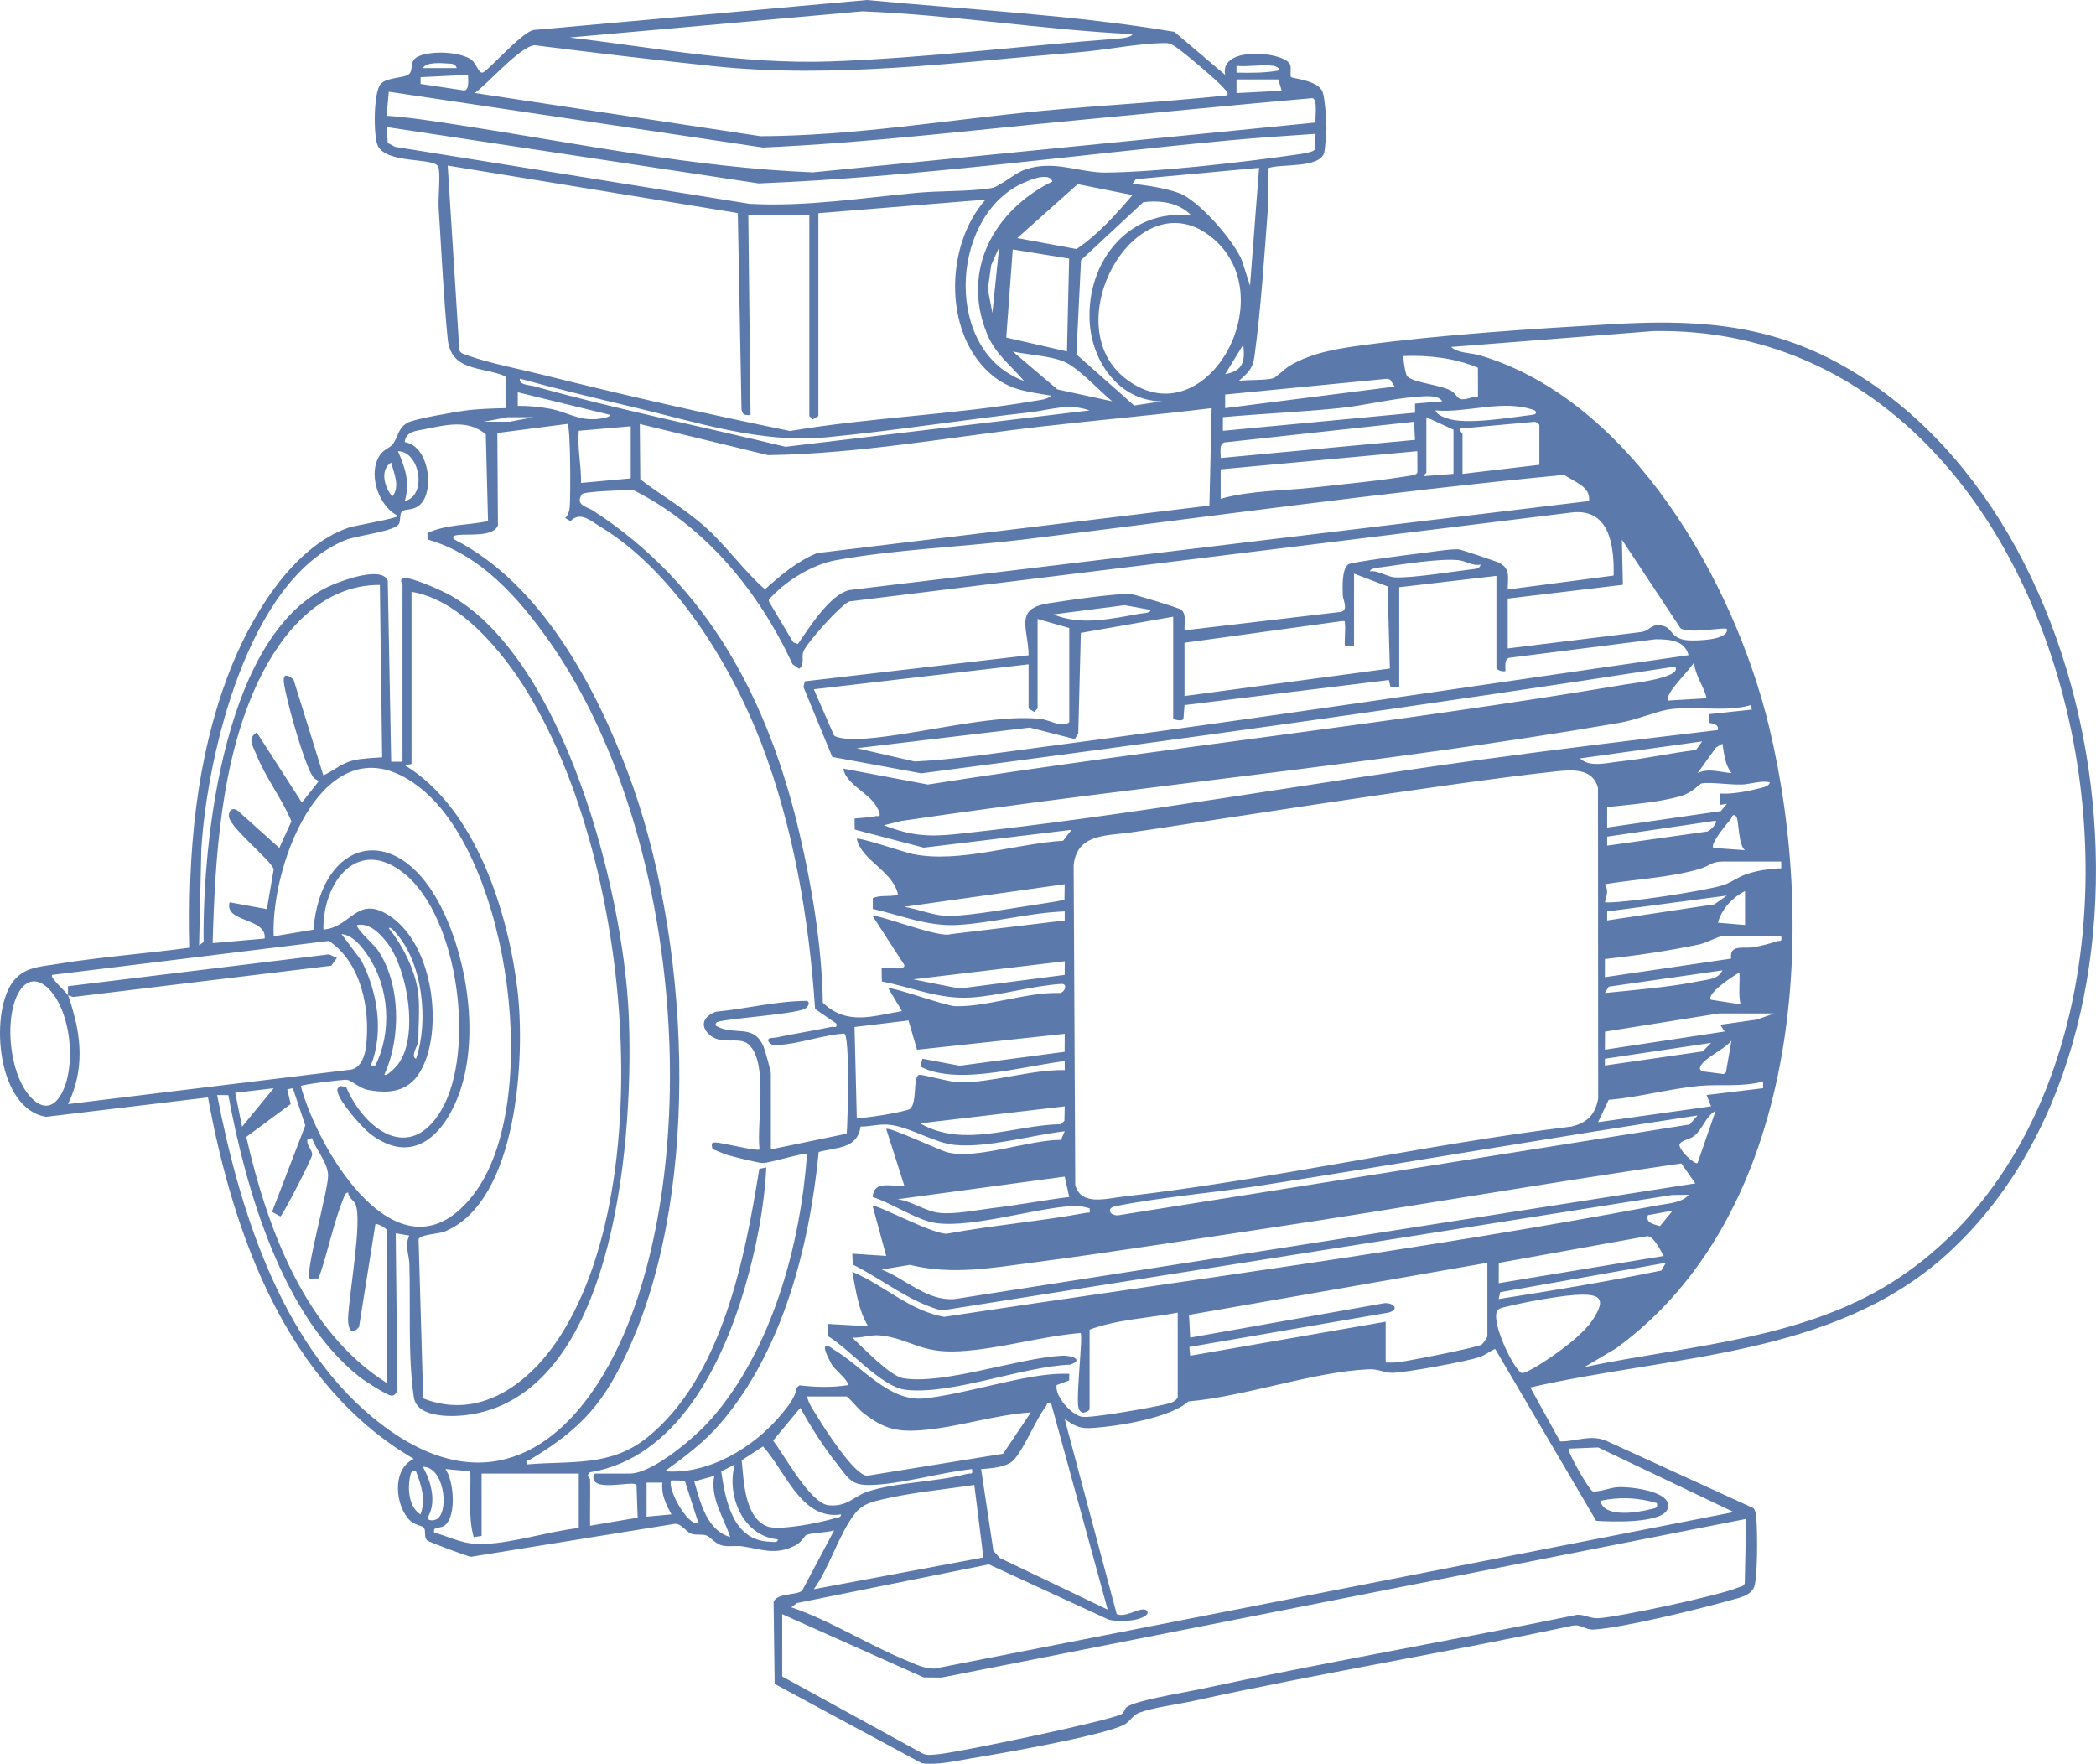 <svg width="347" height="292" viewBox="0 0 347 292" fill="none" xmlns="http://www.w3.org/2000/svg">
<path d="M202.832 12.4C201.796 7.457 212.973 8.542 213.616 10.786C213.785 11.371 213.553 12.531 213.721 12.741C213.945 13.019 218.17 13.255 218.948 15.173C219.334 16.127 219.614 20.052 219.599 21.219C219.588 21.944 219.371 24.751 219.225 25.273C218.469 27.918 212.075 27.066 209.987 27.828C209.8 29.862 210.095 31.942 209.942 33.976C209.351 41.936 208.748 51.269 207.667 59.09C207.386 61.125 206.496 61.804 205.081 63.061C206.619 62.832 209.459 63.009 210.806 62.615C211.214 62.498 212.778 60.971 213.571 60.509C217.373 58.314 221.594 57.683 225.897 57.109C238.727 55.405 253.642 54.441 266.634 53.682C279.625 52.924 291.648 53.341 303.869 59.864C351.745 85.41 362.506 171.413 322.2 207.746C303.434 224.66 276.748 224.315 253.347 229.701L258.282 238.629C261.115 238.667 263.498 237.308 266.271 238.689L290.297 249.681C290.735 250.256 290.724 250.954 290.783 251.637C290.948 253.562 291.019 261.552 290.346 262.862C289.672 264.172 288.037 264.498 286.727 264.862C281.317 266.371 269.145 269.403 263.895 269.775C262.443 269.876 261.755 268.84 260.329 269.133C239.461 273.584 218.365 277.033 197.523 281.604C195.012 282.156 190.784 282.704 188.606 283.545C187.483 283.976 187.057 285.049 186.099 285.534C182.421 287.388 165.575 290.326 160.621 291.129C157.972 291.557 155.293 292.255 152.595 291.91L128.247 278.778L128.071 265.238C128.52 263.74 131.622 264.145 132.771 263.384L138.099 253.348C136.838 253.753 134.612 253.712 133.519 254.102C133.212 254.211 132.752 255.277 131.757 255.806C128.453 257.563 126.062 256.471 122.915 256.001C121.841 255.84 120.745 256.103 119.663 255.885C118.413 255.634 117.609 254.391 116.879 254.174C116.15 253.956 115.315 254.181 114.503 253.93C113.56 253.637 112.92 252.267 111.742 252.271L77.965 257.732C77.519 257.717 71.035 255.292 70.743 255.037C70.129 254.5 70.556 253.513 70.2 252.954C69.946 252.56 68.67 252.477 67.966 251.817C65.407 249.43 64.782 243.256 68.498 241.519C47.51 229.288 38.608 204.484 34.436 181.678L7.634 184.894C-0.419 183.61 -1.728 168.212 1.965 162.77C3.809 160.053 6.683 160.053 9.624 159.569C16.838 158.387 24.213 157.873 31.458 156.885C31.065 141.472 32.367 125.826 37.908 111.377C41.31 102.512 48.258 90.552 57.733 87.35C58.825 86.983 65.89 85.816 65.875 85.391C62.522 83.778 60.741 78.02 63.091 75.086C63.633 74.406 64.483 74.174 64.973 73.596C65.894 72.504 65.789 71.01 67.394 70.019C68.457 69.366 75.222 68.225 76.962 67.981C79.124 67.681 81.647 67.614 83.843 67.565L83.674 62.288C79.738 60.641 74.657 61.545 74.118 56.111C73.422 49.111 73.078 41.422 72.621 34.343C72.513 32.688 72.973 28.823 72.569 27.641C72.011 26.001 64.131 27.224 62.563 24.165C61.796 22.672 61.807 15.151 63.053 13.867C64.172 12.715 67.038 12.982 67.768 12.216C68.498 11.45 67.645 10.017 69.347 9.296C71.499 8.388 75.675 8.553 77.748 9.686C78.915 10.328 79.166 12.186 79.91 12.013C80.745 11.818 86.043 5.652 88.24 4.976L143.51 0C160.449 1.606 177.729 2.462 194.413 5.269L202.829 12.396L202.832 12.4ZM187.491 5.648C172.565 4.928 157.702 2.458 142.761 1.873L94.32 6.207C108.651 7.926 123.046 10.685 137.56 10.167C153.029 9.615 169.493 7.577 185.059 6.391C185.564 6.354 187.326 6.207 187.495 5.648H187.491ZM203.207 15.774C203.379 15.121 202.933 15.023 202.649 14.648C201.826 13.559 195.865 8.549 194.585 7.724C194.024 7.36 193.635 7.131 192.928 7.131C188.722 7.131 183.079 8.283 178.698 8.639C158.522 10.283 138.099 13.064 118.036 10.94C108.183 9.897 98.354 8.733 88.531 7.491C86.125 7.645 80.82 13.826 78.608 15.395L125.923 22.548C141.343 22.484 156.636 19.887 171.966 18.405C182.361 17.399 192.827 16.903 203.207 15.774ZM75.615 11.274C75.394 10.43 74.608 10.557 73.953 10.505C72.928 10.422 70.559 10.264 70.002 11.274H75.615ZM210.881 10.899C209.006 10.636 206.645 11.09 204.707 10.899V12.024C207.091 12.07 209.467 12.096 211.813 11.646C211.951 11.266 211.034 10.921 210.881 10.899ZM77.486 12.396L69.628 12.775V13.897L76.898 14.982C77.748 14.783 77.474 13.075 77.489 12.4L77.486 12.396ZM211.629 13.15H204.707V15.406L212.191 15.027L211.629 13.15ZM217.803 20.281C217.672 19.497 218.215 16.416 217.257 16.247C204.273 17.38 191.3 18.678 178.323 19.902C161.003 21.535 143.659 23.651 126.297 24.424L64.363 15.184L64.011 19.159C68.064 19.452 72.101 20.101 76.112 20.72C95.48 23.711 115.001 27.746 134.544 28.534L217.807 20.285L217.803 20.281ZM217.803 22.154C212.883 22.499 207.936 22.818 203.023 23.283C177.246 25.715 151.476 29.318 125.613 30.365L64.011 21.032L64.195 23.666L65.418 24.316L124.116 33.747C133.392 34.246 142.563 32.786 151.76 31.923C155.656 31.555 160.329 31.735 164.086 31.15C165.474 30.932 167.903 28.718 169.646 28.095C174.469 26.372 178.709 28.631 183.188 28.571C192.078 28.451 206.361 26.804 215.326 25.494C215.854 25.419 217.395 25.152 217.635 24.807L217.8 22.157L217.803 22.154ZM135.484 35.293V68.882L134.552 69.441L133.987 68.882V35.668H123.884L124.254 68.694C123.356 68.803 122.926 68.687 122.758 67.756L122.148 35.274L74.118 27.412L76.045 57.938C76.232 58.539 76.891 58.651 77.396 58.835C81.033 60.141 86.028 61.091 89.897 62.059C103.454 65.452 117.108 68.555 130.803 71.352C144.019 69.111 158.013 68.649 171.158 66.39C172.086 66.229 173.309 66.176 174.017 65.504C170.537 64.889 167.614 64.698 164.696 62.472C156.127 55.942 156.262 40.75 163.165 33.049L135.476 35.297L135.484 35.293ZM208.445 27.787L188.045 29.663L187.491 30.414C189.904 30.684 192.864 31.135 195.139 31.942C198.432 33.105 204.333 39.913 205.631 43.185L206.945 47.306L208.445 27.791V27.787ZM169.534 63.061C167.225 60.355 164.756 58.621 163.368 55.176C159.109 44.619 164.643 34.782 174.219 30.043C173.684 28.305 169.919 30.005 168.774 30.587C157.186 36.49 156.352 58.344 169.538 63.061H169.534ZM187.495 32.294L178.413 30.489L168.411 39.414L178.226 41.226C181.822 38.791 184.692 35.559 187.491 32.291L187.495 32.294ZM197.223 35.664C195.218 33.537 192.052 33.097 189.257 33.492L178.967 43.062L178.2 58.663L187.768 67.137L192.355 66.446C185.223 66.36 180.696 59.789 180.389 53.116C179.932 43.245 186.877 34.505 197.22 35.664H197.223ZM186.148 62.525C199.177 73.018 212.8 49.509 200.767 39.432C188.453 29.119 174.69 53.296 186.148 62.525ZM164.292 51.802L165.414 40.922L164.09 43.902L163.536 47.88L164.295 51.802H164.292ZM176.999 42.814L167.663 41.294L166.589 55.882L176.64 58.182L176.999 42.814ZM262.331 226.315C280.134 222.6 299.405 221.763 314.832 211.24C369.676 173.826 347.101 53.51 273.743 54.812L240.25 57.439C241.294 58.479 243.435 58.366 245.025 58.839C270.088 66.285 287.139 96.414 292.901 120.407C301.047 154.33 297.96 200.99 267.614 223.178L262.331 226.315ZM202.836 61.935C205.8 61.391 206.155 59.841 205.826 57.06L202.836 61.935ZM184.127 66.439C182.035 64.72 178.615 60.959 176.232 59.912C173.848 58.865 170.196 58.76 167.667 58.19L175.061 64.469L184.131 66.439H184.127ZM244.677 60.877C240.838 59.267 236.542 58.783 232.393 58.937C232.224 59.106 232.636 62.01 233.01 62.348C234.174 63.399 238.514 63.692 240.288 64.72C241.074 65.178 241.242 66 241.934 66.09C242.731 66.195 243.824 65.647 244.684 65.636L244.673 60.873L244.677 60.877ZM180.381 67.948C176.763 66.683 173.942 67.88 170.421 68.274C159.199 69.531 147.962 71.329 136.745 72.402C125.946 73.434 115.3 69.877 104.793 67.388C98.544 65.91 92.281 64.397 86.092 62.693C85.811 63.74 87.697 63.733 88.408 63.932C102.137 67.782 116.191 70.597 130.047 73.967L180.381 67.948ZM202.836 67.565L230.888 64.003L230.148 62.851L229.62 62.705L202.829 65.313V67.565H202.836ZM101.055 68.698L85.718 64.941V67.193C87.435 67.167 89.351 67.347 91.038 67.67C93.912 68.214 95.566 69.546 98.578 69.396C99.001 69.374 100.906 69.178 101.055 68.698ZM238.757 66.439C238.133 65.279 235.637 65.613 234.462 65.7C230.432 65.992 225.871 67.144 221.728 67.565C215.326 68.218 208.868 68.481 202.458 69.066V71.322L234.267 68.323V66.814L238.754 66.439H238.757ZM254.095 67.948C248.905 66.011 243.06 68.405 237.631 67.948C237.901 68.649 238.862 69.013 239.513 69.246C242.724 70.391 249.848 69.126 253.541 68.694C254.069 68.631 254.604 68.488 254.095 67.948ZM200.587 67.569C191.207 68.724 181.777 69.535 172.385 70.616C157.347 72.346 142.294 75.123 127.158 75.352L105.923 70.196L106.002 79.349C109.523 82.055 113.411 84.243 116.778 87.264C120.337 90.454 123.094 94.459 126.638 97.562C129.253 95.232 131.996 92.886 135.278 91.565L200.221 83.706L200.591 67.569H200.587ZM88.333 69.073H84.037L80.105 69.817H84.4L88.333 69.073ZM240.628 78.452V71.134L236.138 69.07V78.264C236.138 78.343 235.581 78.689 235.764 78.824L240.628 78.452ZM234.267 72.823L234.084 69.824L202.698 73.247C201.758 73.547 202.133 75.063 202.084 75.825L234.267 72.823ZM254.847 76.951V70.383C254.847 70.222 254.26 69.753 253.949 69.839L241.751 70.95C241.609 71.355 242.125 71.768 242.125 71.884V78.452L254.847 76.951ZM66.634 126.115V96.654C66.634 96.605 65.98 95.922 66.829 95.716C68.004 95.434 73.43 97.889 74.743 98.654C93.448 109.553 103.098 147.304 104.067 167.57C104.969 186.421 102.492 230.136 78.006 234.159C75.356 234.595 69.07 234.917 68.524 231.363C67.51 224.75 67.981 216.077 67.772 209.224C67.723 207.626 66.945 206.263 67.757 204.552L65.512 204.177L65.804 230.181C65.598 230.628 65.325 231.134 64.741 231.044C63.94 230.917 60.371 228.627 59.551 227.978C46.735 217.875 40.655 196.772 37.8 181.302L35.948 181.287C39.604 200.12 46.373 221.924 61.59 234.564C83.031 252.376 98.75 235.889 105.646 214.599C116.168 182.098 110.761 134.255 90.885 106.108C85.807 98.917 79.536 91.794 70.773 89.309V88.24C73.968 86.78 77.433 86.975 80.797 86.281L80.427 71.933C77.587 69.374 73.77 70.353 70.298 71.059C68.917 71.34 67.199 71.382 67.005 73.191C70.937 73.791 71.903 80.858 69.781 83.297C68.629 84.618 67.218 84.19 66.612 84.622C66.111 84.978 66.361 86.082 66.066 86.701C65.463 87.977 59.076 88.638 57.171 89.415C41.04 96.031 34.301 124.921 33.332 140.564L32.958 156.506L33.706 155.951C33.531 139.04 37.093 104.295 55.154 96.767C56.992 96.001 63.162 93.746 64.195 96.091L64.763 126.107H66.638L66.634 126.115ZM97.691 244.896C97.744 247.46 97.654 250.03 97.691 252.59L105.568 251.254L105.373 245.831C104.853 245.047 98.514 246.998 98.241 244.72C98.2 244.364 98.387 243.954 98.627 243.954H104.239C108.123 243.954 115.177 237.841 117.714 234.951C127.824 223.441 132.524 206.057 133.609 191.038C133.317 190.726 127.394 192.55 126.309 192.542C125.545 192.535 121.482 191.518 120.505 191.233C119.622 190.974 118.81 190.538 117.946 190.234C117.848 189.495 117.587 189.135 118.455 189.146C119.633 189.161 125.377 190.655 125.747 190.287C125.201 186.121 127.326 175.797 123.865 172.847C122.297 171.511 119.297 173.166 117.31 171.169C115.749 169.601 116.677 168.129 118.552 167.495C123.566 167.015 128.64 165.705 133.62 165.694C134.264 166.058 133.628 166.872 133.089 167.086C130.795 167.994 119.154 168.715 118.638 169.274C118.193 169.758 118.687 169.935 119.106 170.111C122.013 171.346 124.834 169.582 126.417 173.286C126.653 173.834 127.618 177.32 127.618 177.711V190.283L140.18 187.682C140.322 185.986 140.756 171.256 139.749 171.117C136.318 171.312 132.183 172.858 128.868 172.989C128.18 173.016 127.697 173.125 127.248 172.449C126.889 171.71 128.03 171.867 128.438 171.777C131.457 171.128 134.529 170.67 137.553 170.025C138.073 169.912 138.634 170.344 138.47 169.458L134.937 167.034C133.968 152.277 131.345 136.833 126.028 123.011C121.063 110.097 111.555 94.594 99.529 87.29C97.789 86.232 96.06 84.573 94.451 86.281L93.579 85.759C94.077 85.2 94.268 84.633 94.328 83.89C94.462 82.231 94.488 70.59 93.938 70.181L82.339 71.682L82.436 86.964C81.725 88.945 77.504 88.36 75.783 88.57C75.259 88.634 74.709 88.784 75.229 89.317C89.459 96.564 98.477 113.4 103.948 127.886C114.167 154.96 116.243 195.935 104.363 222.69C100.172 232.125 96.457 236.403 87.742 241.658C87.409 241.86 86.993 241.462 87.203 242.442C94.544 241.804 101.055 242.907 107.21 237.931C119.517 227.982 123.323 208.342 125.706 193.499L126.862 193.278C126.533 199.925 125.171 206.789 123.308 213.169C119.615 225.831 112.034 241.391 97.661 243.744L97.332 244.172C97.276 244.487 97.676 244.769 97.676 244.881L97.691 244.896ZM104.427 70.571L95.817 71.318C95.558 74.222 96.251 77.052 96.195 79.95L104.423 79.199V70.567L104.427 70.571ZM67.008 82.952C70.769 82.078 69.527 74.718 65.886 74.699C67.08 77.465 67.921 79.897 67.008 82.952ZM234.641 74.695L202.084 77.698V82.577C206.982 81.188 212.501 81.271 217.612 80.696C222.686 80.126 228.662 79.567 233.624 78.722C233.949 78.666 234.574 78.557 234.656 78.197L234.641 74.692V74.695ZM64.76 76.576C62.825 77.788 63.667 80.734 64.951 82.198C66.294 80.584 65.201 78.276 64.76 76.576ZM263.079 82.952C263.356 80.516 260.595 79.796 258.978 78.617C229.104 81.462 199.192 85.695 169.343 89.328C159.263 90.555 148.224 90.946 138.335 92.755C134.638 93.43 130.402 95.975 127.813 98.714C127.566 98.973 127.192 99.124 127.3 99.585L131.338 106.363L132.108 106.596C133.998 103.856 137.358 98.471 140.629 97.686L263.079 82.952ZM267.143 95.288C267.24 90.428 266.522 84.149 260.277 84.836L140.636 99.566C139.24 100.05 133.313 106.667 132.954 107.999C132.703 108.93 133.224 110.03 132.307 110.716L131.203 109.955C125.676 97.99 116.797 87.114 104.906 81.165C103.678 81.094 96.662 81.364 96.359 81.803C95.121 83.627 97.179 83.879 98.181 84.528C117.201 96.857 127.203 115.978 132.307 137.745C134.451 146.884 136.06 156.623 136.224 166.005C140.224 169.822 144.464 168.204 149.325 167.394L147.083 163.645C147.484 163.236 156.445 166.512 158.114 166.576C163.222 166.76 169.994 164.241 175.326 164.391C176.198 164.485 176.905 162.815 175.704 162.89C170.907 163.187 165.571 164.834 160.73 165.142C155.517 165.472 151.001 163.461 145.991 162.485L145.953 160.267C146.275 159.937 150.043 160.905 149.691 159.711L144.46 151.639C145.006 151.207 155.57 155.392 157.384 154.652L176.266 152.386V150.888C170.406 151.098 164.273 152.81 158.488 153.133C153.594 153.406 149.186 151.534 144.501 150.472V148.678C145.646 148.205 146.904 148.408 148.019 148.257C148.445 148.201 148.786 148.396 148.572 147.706C147.416 143.964 142.657 142.433 141.845 138.882C142.178 138.537 149.882 141.146 151.121 141.397C158.754 142.939 168.232 139.663 176.007 139.183L177.388 137.381L152.924 140.331L141.508 137.336L141.474 135.505C142.597 135.415 143.921 135.321 145.018 135.111C145.396 135.039 145.8 135.34 145.579 134.57C144.662 131.38 140.202 130.284 139.603 127.245L153.613 129.883C192.045 123.863 230.836 119.765 269.193 113.295C269.878 113.178 278.739 112.169 277.298 110.356C235.794 116.789 194.174 122.583 152.516 128.029L137.789 125.315L133.018 113.749L133.235 112.792L170.29 108.48C170.23 103.984 167.854 100.816 173.515 99.893C176.191 99.457 185.062 98.159 187.266 98.358C187.921 98.418 195.244 100.658 195.569 100.947C196.482 101.754 196.018 103.244 196.108 104.351L222.058 101.293C223.263 100.917 222.323 99.334 222.305 98.531C222.271 97.266 222.114 94.245 223.203 93.43C223.697 93.062 233.388 91.798 234.885 91.636C236.512 91.46 240.22 90.826 241.523 90.95C241.874 90.983 247.805 92.957 248.217 93.179C250.177 94.241 249.567 95.671 249.616 97.592L267.15 95.288H267.143ZM249.609 99.094V107.35L271.786 104.622C273.373 104.318 273.38 103.012 275.543 103.676C276.871 104.085 276.703 105.823 279.494 106.006C280.767 106.089 286.162 106.021 285.912 104.164C285.848 103.687 279.61 105.019 278.211 104.002L268.508 89.34L268.673 96.819L249.616 99.097L249.609 99.094ZM245.118 93.468C243.805 93.753 242.675 92.875 241.534 92.743C238.514 92.398 232.164 93.423 228.887 93.884C228.415 93.952 226.851 94.038 226.784 94.586C228.28 94.41 229.627 95.532 231.008 95.588C233.919 95.704 240.527 94.624 243.82 94.23C244.381 94.162 244.973 94.155 245.115 93.468H245.118ZM224.164 94.965V106.975H222.668C222.525 106.843 222.769 104.066 222.668 103.398C222.589 102.884 222.881 102.76 222.099 102.831L196.097 106.412V115.231L230.095 110.675L229.721 97.082L224.161 94.965H224.164ZM247.738 95.341L231.648 97.217V113.73L230.189 113.674L229.945 112.578L196.097 116.729L195.925 118.999C195.708 119.543 194.226 119.067 194.226 118.984V102.096L178.937 104.775L178.511 121.42L177.942 122.358L170.469 120.452L141.848 123.863L151.431 126.066C158.129 125.736 164.86 124.681 171.54 123.807C207.584 119.093 243.573 113.595 279.543 108.468C278.922 105.991 276.4 105.849 274.106 105.826L249.848 108.9C248.984 109.178 249.253 110.379 249.234 111.103C248.819 111.253 247.738 110.942 247.738 110.54V95.341ZM62.893 96.838C53.194 96.785 46.541 104.798 42.739 112.844C36.565 125.901 35.611 141.877 35.203 156.139L43.809 155.384C44.221 151.909 37.067 152.742 38.013 149.376L44.184 150.509L45.306 143.945C45.186 142.703 38.174 137.111 37.916 135.253C37.763 134.154 38.578 133.482 39.525 134.353L46.242 140.376L48.247 135.97C46.661 132.172 43.903 128.667 42.365 124.749C41.822 123.368 40.939 122.302 42.496 121.244L49.98 132.87L52.782 129.305C52.03 128.911 51.862 128.779 51.465 128.003C50.126 125.383 48.015 117.907 47.357 114.86C47.038 113.377 46.268 110.585 48.595 112.492L53.534 128.367C55.207 127.612 56.509 126.393 58.376 125.908C59.802 125.541 61.766 125.484 63.263 125.368L62.889 96.842L62.893 96.838ZM68.131 97.968V126.49L67.008 126.678C78.713 133.76 84.105 150.899 85.669 163.881C86.982 174.776 85.77 198.889 73.632 203.88C72.561 204.319 69.579 204.334 69.299 205.164L70.062 231.51C79.446 235.233 87.645 229.025 92.603 221.407C110.69 193.62 103.465 131.478 81.605 106.776C78.096 102.813 73.482 98.876 68.124 97.968H68.131ZM190.484 100.974L186.181 100.189L174.398 101.717C178.948 103.623 183.985 102.434 188.685 101.604C189.149 101.522 190.496 101.533 190.481 100.974H190.484ZM177.018 103.972L171.779 102.471V117.295L171.214 117.855L170.282 117.295V109.977L134.735 114.109L138.069 121.746C138.503 122.234 140.894 122.396 141.643 122.369C150.585 122.054 163.933 118.084 172.299 119.026C173.792 119.194 175.951 120.583 177.018 119.547V103.972ZM282.533 115.603C282.069 113.505 280.572 111.816 280.479 109.602C279.962 110.754 275.457 114.912 276.175 115.978L282.533 115.603ZM290.02 117.479L289.84 116.74C285.777 117.956 279.865 116.774 276.003 117.498C273.863 117.9 270.959 119.172 268.067 119.671C228.729 126.456 188.67 130.078 149.186 135.918L146.335 136.619C150.81 138.372 153.725 138.575 158.44 138.072C187.057 135.021 216.359 129.706 244.98 125.792C258.095 123.998 271.27 122.426 284.4 120.857C284.568 119.874 283.607 119.825 282.971 119.675L282.903 118.234L290.016 117.479H290.02ZM281.788 122.741L261.586 125.552C263.117 127.098 266.024 126.288 268.086 126.07C272.318 125.623 276.546 124.662 280.778 124.163L281.792 122.745L281.788 122.741ZM285.152 123.112L284.101 123.739L281.044 127.988C282.851 127.106 284.797 127.856 286.652 127.988C285.56 126.595 285.436 124.809 285.152 123.116V123.112ZM49.796 179.786C52.76 190.794 66.354 213.368 78.387 197.763C89.923 182.807 84.434 142.512 69.807 130.626C54.208 117.952 44.764 142.808 45.31 155.009L51.884 153.913C53.145 138.943 65.388 135.828 72.689 149.507C77.474 158.477 79.577 172.393 75.686 181.914C73.052 188.354 68.071 192.775 61.433 187.817C59.929 186.692 56.431 182.65 55.94 180.935C55.746 180.255 55.809 180.229 56.352 179.786L57.299 179.955C60.352 187.056 67.88 192.618 73.063 183.787C78.776 174.048 75.914 151.995 67.016 144.688C59.282 138.335 53.426 145.979 53.542 153.887C57.856 153.594 58.982 148.655 63.622 151.098C71.031 154.998 73.104 167.698 70.653 174.99C68.977 179.978 65.961 181.389 60.928 180.447C59.532 180.184 58.185 178.852 57.429 178.762C56.902 178.702 50.073 179.516 49.8 179.786H49.796ZM257.392 127.729C238.926 129.691 191.753 137.235 186.941 137.85C182.859 138.372 178.237 138.169 177.747 143.266L178.013 196.235C179.046 199.632 182.978 198.442 185.762 198.123C210.503 195.308 235.457 189.544 260.228 186.493C262.806 185.836 264.101 184.53 264.583 181.854L264.553 130.45C263.689 127.087 260.146 127.432 257.392 127.725V127.729ZM293.014 129.496C291.412 129.192 289.844 129.827 288.351 129.883C286.518 129.95 283.135 129.459 281.728 129.688C281.403 129.74 280.16 131.249 278.282 131.789C274.533 132.87 269.949 133.178 266.073 133.617V136.998L284.883 134.281L285.912 133.062L284.789 133.246V131.369C286.78 131.519 289.552 130.967 291.536 130.446C292.089 130.299 292.868 130.153 293.017 129.496H293.014ZM287.393 135.122C286.795 134.563 286.701 135.426 286.544 135.602C285.994 136.222 283.019 139.768 283.655 140.376L288.894 140.748C287.711 139.877 287.943 135.636 287.393 135.122ZM284.029 135.873L266.076 138.507V139.997L282.634 137.659C283.075 137.588 284.4 136.248 284.029 135.873ZM294.884 142.628H285.343C283.236 142.628 283.195 143.322 281.339 143.866C276.449 145.3 270.735 145.544 265.698 146.385C266.349 147.458 265.968 148.276 265.698 149.38C265.885 149.38 266.076 149.398 266.267 149.395C269.698 149.383 281.855 147.559 285.163 146.572C286.641 146.129 287.558 145.274 288.98 144.771C290.761 144.144 292.991 143.795 294.888 143.75V142.624L294.884 142.628ZM176.266 146.381L149.702 150.126C151.895 150.479 154.81 151.654 156.98 151.643C160.756 151.624 167.846 150.292 171.91 149.702C173.347 149.496 174.806 149.259 176.224 148.967L176.262 146.381H176.266ZM288.898 153.136V147.507C286.821 148.584 285.036 150.449 284.407 152.757L288.898 153.136ZM285.904 148.261L266.076 150.892V152.382L283.809 149.717L285.904 148.257V148.261ZM63.641 177.902C64.008 178.304 65.639 176.536 65.882 176.213C69.381 171.635 67.495 160.578 64.165 156.169C63.02 154.649 61.231 152.753 59.147 153.136C58.694 153.534 62.039 156.559 62.444 157.144C66.365 162.774 66.432 171.796 63.637 177.902H63.641ZM69.254 164.583C69.512 166.898 69.254 170.032 69.254 172.464C69.254 172.877 67.88 174.956 68.876 175.275C71.012 169.098 69.998 159.411 65.523 154.439C65.373 154.273 64.599 153.279 64.389 153.699C66.743 156.63 68.835 160.807 69.257 164.579L69.254 164.583ZM62.137 176.401C64.939 170.817 64.445 163.449 60.951 158.27C59.963 156.807 58.477 154.818 56.532 154.637L59.824 159.025C62.5 164.189 63.585 170.869 61.396 176.397H62.137V176.401ZM294.884 155.013H284.969C284.639 155.013 282.245 156.157 281.418 156.33C276.235 157.422 270.963 158.199 265.695 158.766V161.772L286.596 158.702C286.26 156.202 288.789 157.129 290.484 156.795C291.554 156.585 293.047 156.221 294.061 155.861C294.667 155.647 295.057 156.06 294.884 155.013ZM11.256 164.77C11.641 165.559 12.431 168.576 12.64 169.574C13.605 174.187 13.321 178.521 11.259 182.785L58.137 177.076C59.869 176.69 60.427 174.701 60.606 173.173C61.328 167.022 59.802 159.389 54.462 155.771L8.636 161.397C8.154 161.806 10.99 164.234 11.256 164.77V163.269L54.492 157.996L55.779 158.582L54.833 159.88L12.098 165.052L11.256 164.774V164.77ZM176.269 159.137L151.199 162.136L158.847 163.656L176.269 161.393V159.137ZM285.156 160.646L266.335 163.344L265.698 164.391C270.791 163.881 276.471 163.423 281.489 162.406C282.866 162.128 284.479 162.098 285.156 160.646ZM288.145 166.268C287.771 164.474 288.086 162.811 287.962 161.018C287.206 161.374 282.308 164.583 283.281 165.517L288.145 166.268ZM8.131 163.772C5.957 161.524 3.881 162.335 2.728 165.033C1.022 169.023 1.598 175.301 3.447 179.171C4.951 182.316 8.079 185.157 10.283 180.867C12.625 176.307 11.742 167.506 8.131 163.772ZM293.758 167.777H284.598L265.717 170.794L265.698 173.778L285.526 170.771L284.782 169.653L290.855 168.797L293.758 167.777ZM150.402 168.944L141.47 170.025L141.845 185.037C142.163 185.352 150.092 184.057 150.672 183.565C151.899 182.522 151.094 178.206 152.165 177.947C152.673 177.823 157.328 179.178 158.87 179.189C164.314 179.234 170.686 177.065 176.273 177.152L176.266 175.65C171.386 176.33 165.994 177.609 161.111 177.898C158.234 178.067 154.821 177.91 152.348 176.551L152.707 175.275L158.87 176.435L176.251 174.134L176.269 171.151L151.824 173.793L150.402 168.944ZM286.649 172.276C285.627 173.639 282.252 175.121 281.594 176.397C281.332 176.904 281.343 176.983 281.777 177.354L285.362 177.812L285.732 177.549L286.652 172.276H286.649ZM283.285 172.655L265.695 175.279V176.401L281.885 174.063L283.285 172.655ZM291.891 180.154L291.884 179.028C288.445 180.019 284.696 179.441 281.227 179.782C276.247 180.274 271.315 181.655 266.312 182.087L264.572 185.78L283.281 183.153L282.537 181.284L291.891 180.154ZM64.015 228.946V203.614C64.015 203.392 62.447 202.462 62.148 202.675L59.443 219.669C58.103 221.332 57.575 219.77 57.628 218.247C57.763 214.287 60.004 202.206 58.87 199.395C58.608 198.75 57.647 198.277 57.65 197.425C57.156 197.466 57.037 197.958 56.883 198.337C55.214 202.409 54.253 207.442 52.748 211.641L51.297 211.686C50.402 210.834 54.331 197.121 54.32 194.603C54.313 192.524 52.3 190.377 51.66 188.418L50.915 188.606C50.646 189.619 51.719 190.264 51.675 191.195C51.645 191.822 46.896 201.047 46.436 201.384L45.04 200.63L50.541 186.32L48.487 180.154L47.559 180.338L48.127 182.781L40.771 188.227C44.225 203.283 50.432 220.367 64.011 228.946H64.015ZM45.306 180.161L38.945 180.912L40.071 186.538L45.306 180.161ZM176.266 183.16L152.322 185.971C159.629 190.171 167.843 186.252 175.656 186.11L176.217 185.547L176.266 183.16ZM281.036 192.539L284.029 183.907C282.402 184.77 281.844 186.992 280.49 188.046C279.682 188.677 278.705 188.624 278.054 189.375C277.762 190.261 280.58 192.869 281.032 192.539H281.036ZM281.04 184.665C256.98 188.305 232.991 192.464 208.946 196.232C201.089 197.463 192.378 198.153 184.7 199.684C183.117 200 183.689 201.238 185.059 201.204L279.73 186.159L281.04 184.661V184.665ZM194.978 231.386V217.312C190.189 218.228 184.924 218.419 180.385 220.127V233.262C180.385 233.57 179.454 234.013 179.083 233.818C178.701 233.589 178.593 233.304 178.518 232.883C178.151 230.857 179.319 221.118 178.889 220.686C172.209 221.245 165.579 223.321 158.889 223.703C152.243 224.082 150.791 221.643 145.744 221.088C144.082 220.904 142.728 221.557 141.1 221.44C142.866 223.092 147.33 227.802 149.538 228.173C156.194 229.284 168.396 224.874 175.719 224.443C177.455 224.341 179.491 225.126 177.186 225.921C169.257 226.222 157.44 231.01 149.882 230.076C145.863 229.581 140.595 223.268 137.044 221.185L136.98 219.181L143.716 219.553C142.084 216.869 141.691 213.585 141.1 210.553C146.301 212.718 150.642 217.027 156.299 218.006C195.584 212.065 235.292 206.92 274.387 199.557C276.003 199.253 278.596 199.125 279.547 197.793L276.789 197.838L155.88 216.952C150.473 215.488 146.118 211.81 141.179 209.348L141.1 207.547L146.713 207.922L144.471 199.669C144.928 199.181 155.083 204.77 156.999 204.199C164.554 202.822 172.28 202.188 179.824 200.78C180.43 200.668 180.475 201.035 180.389 200.048C179.431 199.737 178.619 199.617 177.598 199.662C171.289 199.94 159.225 203.873 153.721 202.21C150.683 201.291 147.51 199.185 144.471 198.161C144.67 195.286 147.652 196.524 149.71 196.288L146.716 186.909C147.147 186.474 155.573 190.456 156.887 190.779C161.785 191.987 170.361 188.692 175.644 188.714L176.273 187.285C170.773 187.923 163.562 190.058 158.114 189.551C154.769 189.24 150.945 186.744 147.566 186.249C145.676 185.975 144.284 186.504 142.466 186.515C141.961 190.227 138.447 189.923 135.54 190.711C134.028 206.267 129.605 223.651 119.218 235.702C116.569 238.775 113.313 241.219 110.047 243.575C117.317 244.168 124.789 239.631 129.321 234.2C130.421 232.883 131.637 231.401 131.929 229.689L132.359 229.348C135.016 229.648 137.684 229.742 140.352 229.314C140.797 228.89 138.174 226.638 137.796 226.064C137.508 225.625 136.277 223.272 136.614 222.938C137.384 222.731 137.631 223.197 138.122 223.486C142.642 226.143 147.154 232.043 152.842 231.521C159.749 230.89 169.676 227.393 176.09 227.426C176.404 227.426 176.715 227.434 177.025 227.441L177.003 228.537L174.93 229.303C174.604 231.221 177.418 234.238 179.098 234.549C180.584 234.827 190.728 233.026 192.759 232.523C193.646 232.305 194.436 232.204 194.986 231.378L194.978 231.386ZM278.349 192.606C255.435 195.916 232.598 199.94 209.695 203.362C196.883 205.276 183.996 207.318 171.162 208.999C164.206 209.911 157.564 211.12 150.638 209.401L145.961 210.174C149.994 211.75 153.497 215.466 158.114 215.053L280.662 195.913L278.346 192.603L278.349 192.606ZM176.266 194.791L148.58 198.54C150.907 198.821 153.216 200.54 155.498 200.795C158.073 201.08 161.74 200.311 164.426 199.992C168.621 199.493 172.823 198.686 177.014 198.164L176.262 194.787L176.266 194.791ZM276.92 200.424L272.804 201.178C272.441 202.525 273.717 202.623 274.81 202.991L276.92 200.424ZM275.427 207.926C274.911 207.04 273.811 204.665 272.711 204.646L248.134 209.074L248.116 212.433L275.427 207.926ZM229.403 225.569C230.073 225.587 230.742 225.595 231.416 225.524C233.04 225.351 244.677 223.065 245.324 222.585C245.519 222.442 246.241 221.369 246.241 221.253V209.056L196.845 217.684L197.04 221.444L228.853 215.803C230.379 215.454 231.966 216.655 229.942 217.29L196.902 222.994L197.04 224.446L229.403 218.813V225.569ZM248.112 215.057C257.111 213.66 266.114 212.148 275.034 210.35L275.798 209.056L248.363 213.927L248.116 215.057H248.112ZM260.381 214.419C257.642 214.625 252.235 215.616 249.526 216.291C248.961 216.434 248.359 216.498 247.91 216.918C246.735 218.806 250.559 226.604 251.854 227.28C252.486 227.61 256.43 224.916 257.208 224.368C259.218 222.964 262.17 220.705 263.536 218.704C266.26 214.719 264.699 214.085 260.378 214.411L260.381 214.419ZM264.254 251.779L247.528 223.317C246.54 223.733 245.904 224.364 244.823 224.709C242.567 225.426 232.797 227.235 230.529 227.272C229.182 227.295 228.243 226.616 226.608 226.687C217.354 227.104 206.174 231.194 196.729 232.016C193.781 234.73 185.107 236.129 180.894 236.403C178.686 236.546 178.054 236.111 176.269 234.947L184.875 267.219C186.35 267.842 188.441 266.21 189.541 266.476C189.904 266.562 190.245 266.986 189.736 267.411C188.52 268.428 184.98 268.589 183.442 268.094L163.712 258.985L131.959 265.384L130.99 266.093C137.411 268.247 143.577 272.218 149.822 274.793C151.379 275.434 153.033 276.294 154.731 276.237L287.023 250.327L264.587 239.627L259.712 239.826C259.349 240.164 263.083 246.717 263.708 246.916C265.092 246.972 266.398 246.315 267.76 246.214C269.698 246.067 276.928 246.829 276.123 249.693C275.39 252.309 266.484 251.933 264.254 251.776V251.779ZM140.161 231.198H133.613C133.848 232.358 134.709 233.529 135.326 234.546C136.572 236.58 141.399 244.18 143.543 244.318L166.069 240.671L170.657 233.829C164.576 234.227 158.503 236.328 152.464 236.782C148.202 237.101 146.114 236.411 142.791 233.821C142.2 233.36 140.468 231.288 140.165 231.202L140.161 231.198ZM174.017 232.328C173.164 232.11 173.407 232.489 173.167 232.797C171.454 235.004 169.407 240.235 167.644 241.875C166.533 242.907 163.914 243.121 162.425 243.211L164.46 256.745L165.527 257.927L183.379 266.476L174.017 232.328ZM160.924 243.208C155.865 243.771 150.368 245.399 145.351 245.782C140.92 246.12 140.797 245.182 138.327 242.037C136.198 239.323 134.166 236.092 132.483 233.071L127.992 238.505C129.89 240.933 134.155 248.927 137.201 249.205C140.247 249.483 141.347 247.73 143.543 246.976C148.266 245.358 155.012 245.388 160.06 244.007C160.7 243.831 161.1 244.273 160.924 243.204V243.208ZM139.222 250.717C132.629 251.704 130.032 243.497 126.316 239.462L122.791 241.759C123.139 245.065 123.218 251.149 126.971 252.684C128.928 253.483 135.948 252.061 138.181 251.355C138.574 251.231 139.311 251.258 139.222 250.721V250.717ZM128.745 254.846C122.941 254.271 120.251 247.565 121.635 242.457L119.401 243.605C120.127 248.522 121.355 255.041 127.427 255.232C127.843 255.247 128.846 255.472 128.745 254.846ZM72.516 251.355C74.372 249.689 73.4 242.799 70.002 242.836C71.375 245.238 72.356 248.803 70.758 251.28C71.008 251.967 72.153 251.682 72.516 251.359V251.355ZM95.82 252.965V243.958H79.731V254.279L78.417 254.47C77.452 250.927 77.995 247.208 77.864 243.579L73.748 243.208C75.151 245.208 75.559 250.755 73.77 252.421C72.857 253.273 71.66 252.477 71.877 253.708C75.091 254.65 76.775 255.773 80.314 255.604C85.287 255.367 90.825 253.528 95.828 252.962L95.82 252.965ZM68.872 243.583C68.03 243.365 67.996 243.924 67.858 244.607C67.458 246.604 67.738 249.58 69.62 250.714C70.526 248.222 69.759 245.917 68.872 243.587V243.583ZM118.271 244.337L114.937 245.253C115.955 248.713 116.954 253.303 120.887 254.463C119.82 251.213 117.485 247.831 118.268 244.333L118.271 244.337ZM113.37 245.122L111.158 245.084C110.294 245.947 113.602 252.583 115.648 252.211L113.366 245.122H113.37ZM107.046 245.459V251.089L111.162 250.71C110.275 249.085 109.429 247.385 109.665 245.456H107.046V245.459ZM161.298 245.835C156.34 246.589 151.132 247.058 146.249 248.188C144.337 248.631 142.814 248.965 141.53 250.586C138.952 253.832 137.283 259.608 134.735 263.095L162.802 257.844L161.302 245.835H161.298ZM274.305 248.841C271.229 247.921 268.101 247.779 264.95 248.465C265.534 251.344 271.146 250.406 273.268 249.847C273.957 249.663 274.514 249.757 274.305 248.841ZM129.497 267.227V277.547L152.715 290.285C153.482 290.679 154.275 290.495 155.079 290.446C158.043 290.266 184.381 284.738 185.725 283.751C186.129 283.454 186.204 282.858 186.537 282.606C187.992 281.503 195.895 280.238 198.275 279.728C219.143 275.235 240.209 271.618 261.118 267.324C262.361 267.279 263.281 267.981 264.651 267.895C268.134 267.677 284.583 264.149 287.704 262.839C288.138 262.659 288.669 262.686 288.849 262.111L289.081 251.46L155.873 277.727L152.917 277.701L129.497 267.227Z" fill="#5B79AB"/>
</svg>
